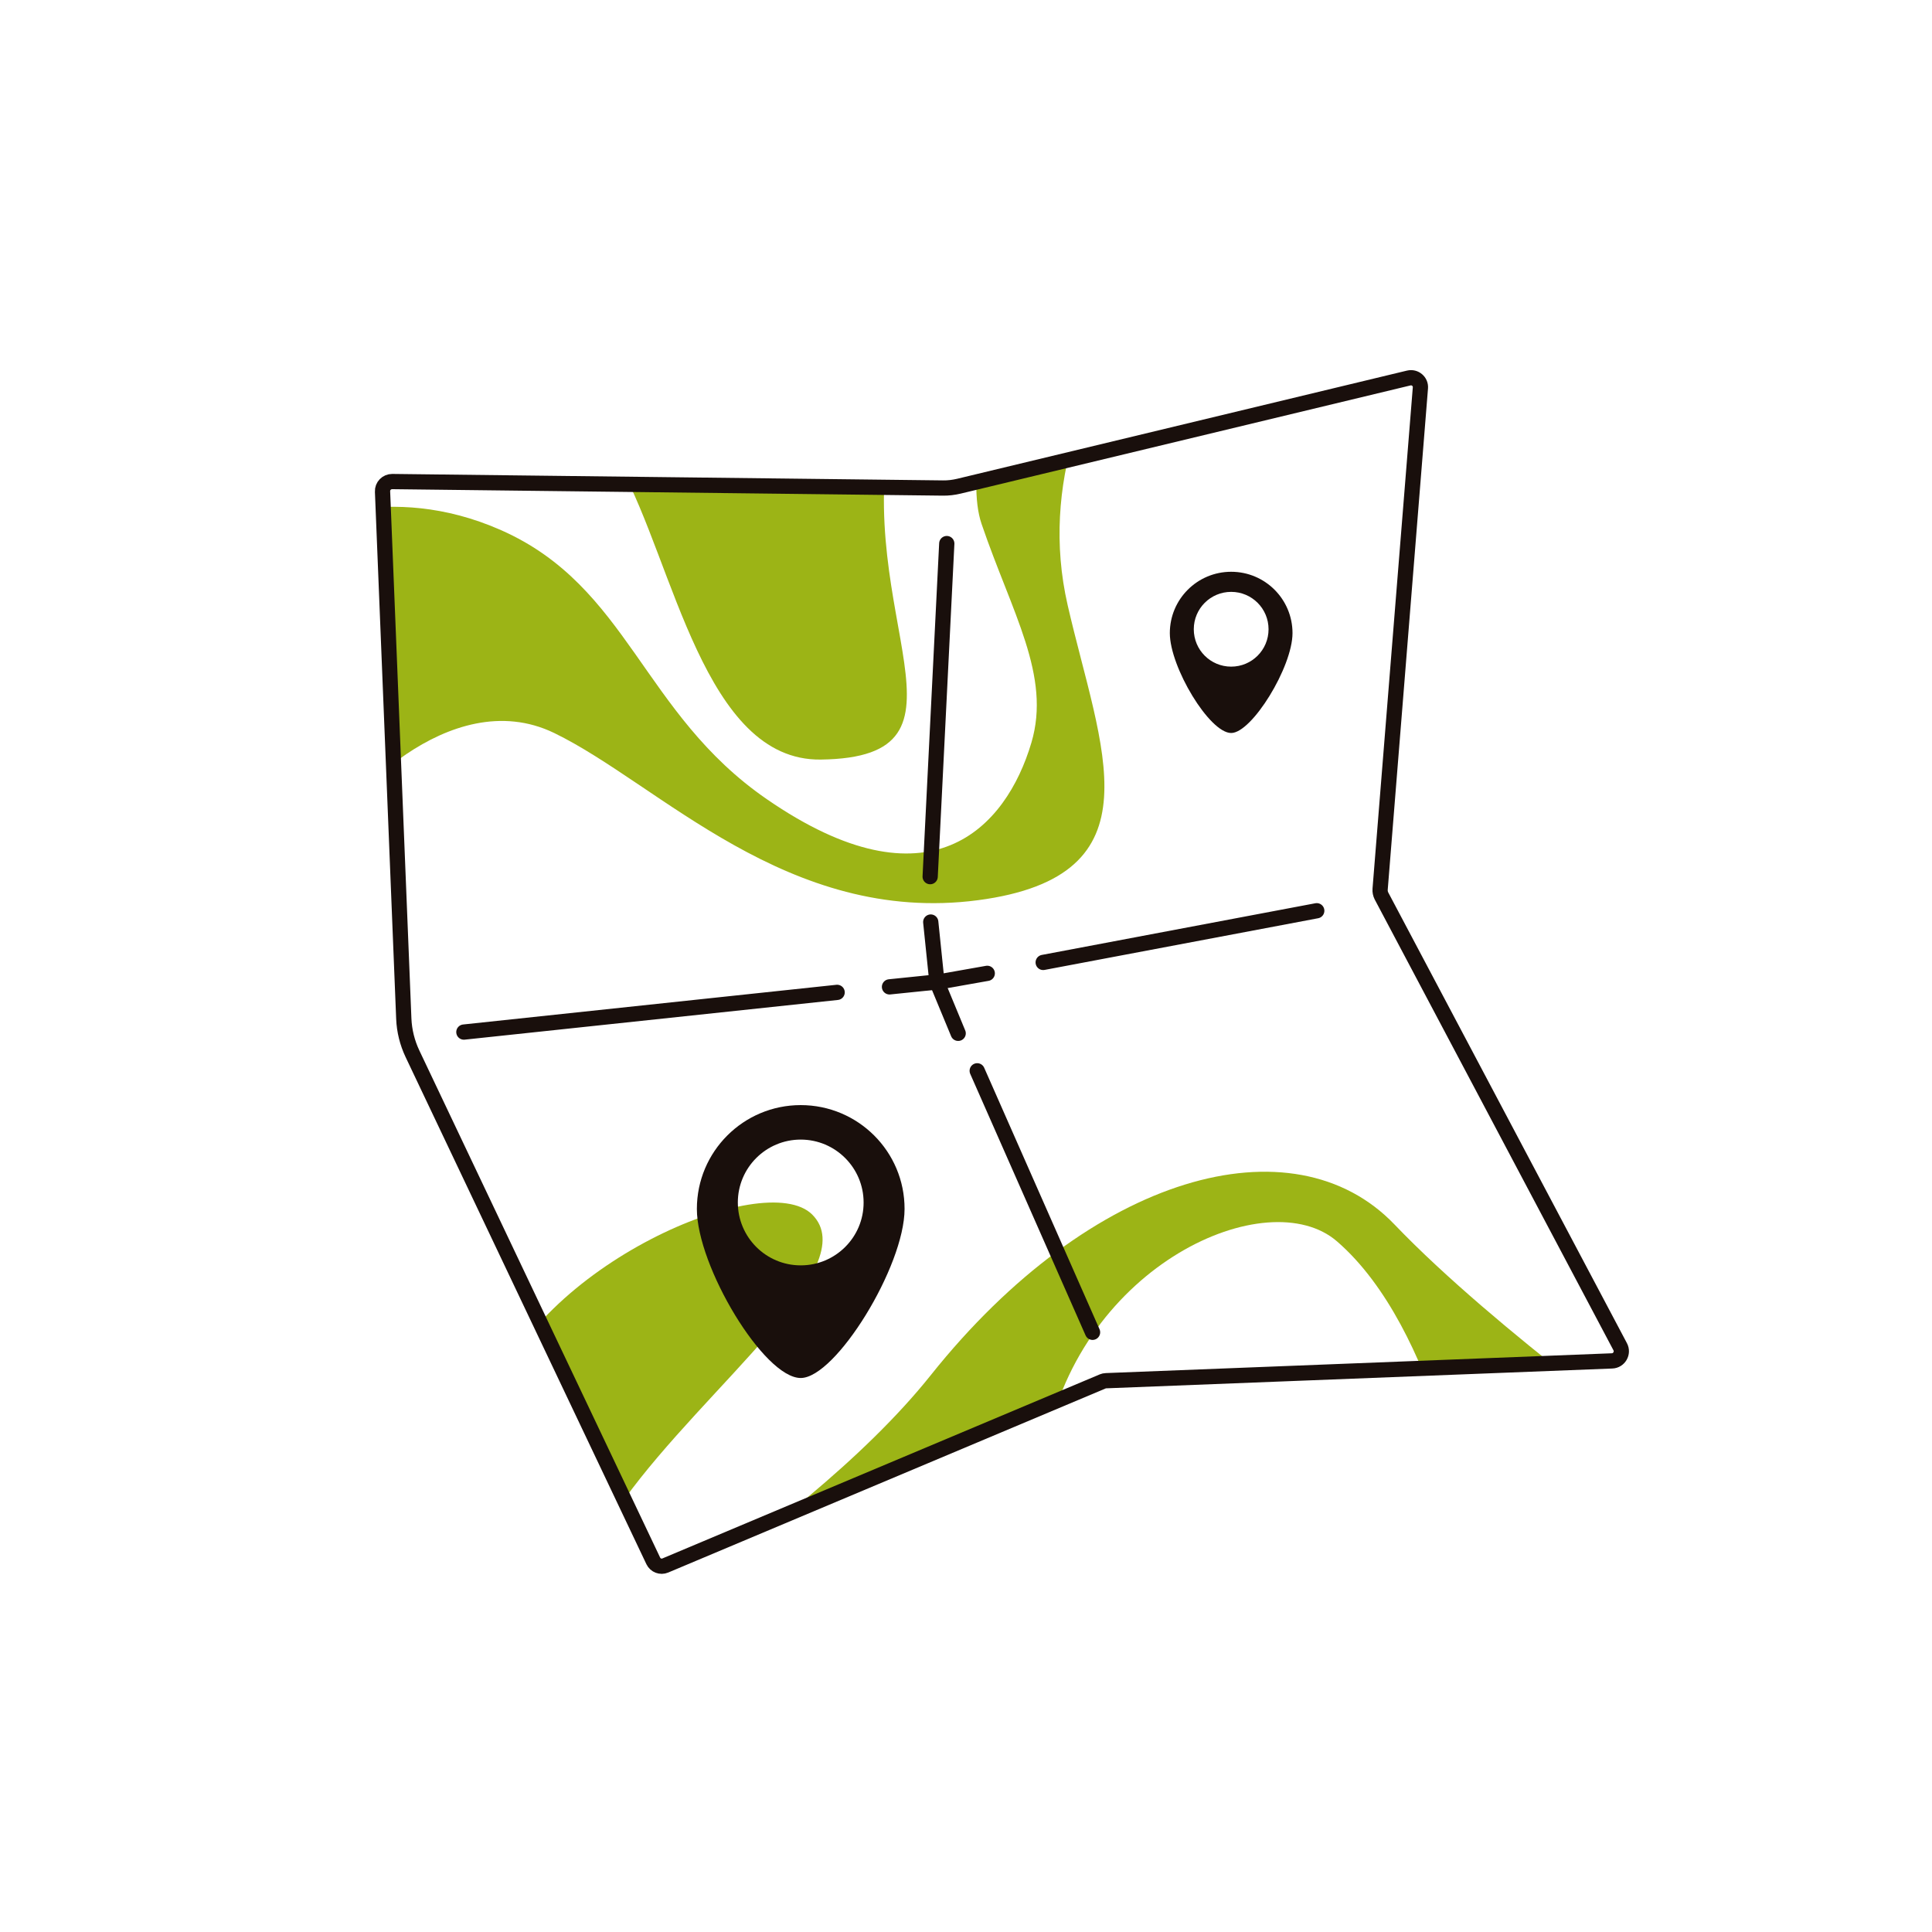 <?xml version="1.0" encoding="utf-8"?>
<!-- Generator: Adobe Illustrator 24.2.1, SVG Export Plug-In . SVG Version: 6.00 Build 0)  -->
<svg version="1.1" id="Layer_1" xmlns="http://www.w3.org/2000/svg" xmlns:xlink="http://www.w3.org/1999/xlink" x="0px" y="0px"
	 viewBox="0 0 200 200" style="enable-background:new 0 0 200 200;" xml:space="preserve">
<style type="text/css">
	.st0{fill:none;stroke:#9CB416;stroke-width:1.712;stroke-linecap:round;stroke-linejoin:round;stroke-miterlimit:10;}
	.st1{fill:#9CB416;}
	.st2{fill:#190F0C;}
	.st3{fill:none;stroke:#190F0C;stroke-width:1.712;stroke-linecap:round;stroke-linejoin:round;stroke-miterlimit:10;}
	.st4{fill:#A8B400;}
	.st5{fill:#FFFFFF;}
	.st6{fill:#96AD0C;}
	.st7{fill:#4B7F14;}
	.st8{clip-path:url(#SVGID_2_);fill:#4B7F14;}
	.st9{clip-path:url(#SVGID_2_);fill:#3B630D;}
	.st10{fill:#3B630D;}
	.st11{fill:#A0C117;}
	.st12{fill:none;stroke:#2F5102;stroke-width:2.504;stroke-linecap:round;stroke-miterlimit:10;}
	.st13{fill:none;stroke:#2F5102;stroke-width:1.465;stroke-linecap:round;stroke-miterlimit:10;}
	.st14{fill:#31400A;}
	.st15{fill:#C9D64C;}
	.st16{fill:none;stroke:#C9D64C;stroke-width:1.659;stroke-miterlimit:10;}
	.st17{fill:none;stroke:#F9F3D2;stroke-width:1.659;stroke-miterlimit:10;}
	.st18{fill:#3F750C;}
	.st19{fill:none;stroke:#C9D64C;stroke-width:1.07;stroke-miterlimit:10;}
	.st20{fill:none;stroke:#F9F3D2;stroke-width:1.07;stroke-miterlimit:10;}
	.st21{fill:none;stroke:#C9D64C;stroke-width:1.202;stroke-miterlimit:10;}
	.st22{fill:none;stroke:#F9F3D2;stroke-width:1.202;stroke-miterlimit:10;}
	.st23{fill:none;stroke:#C9D64C;stroke-width:1.189;stroke-miterlimit:10;}
	.st24{fill:none;stroke:#F9F3D2;stroke-width:1.189;stroke-miterlimit:10;}
	.st25{fill:#C6C11A;}
	.st26{fill:#89991A;}
	.st27{fill:none;stroke:#3F750C;stroke-width:7.511;stroke-miterlimit:10;}
	.st28{fill:none;stroke:#5B3F20;stroke-width:7.511;stroke-miterlimit:10;}
	.st29{fill:#5E4B25;}
	.st30{opacity:0.2;}
	.st31{opacity:0.7;}
	.st32{opacity:0.5;}
	.st33{opacity:0.1;}
	.st34{opacity:0.3;}
	.st35{fill:none;stroke:url(#SVGID_3_);stroke-width:2.127;stroke-miterlimit:10;}
	.st36{fill:#917743;}
	.st37{opacity:0.2;fill:#685325;}
	.st38{fill:#A38957;}
	.st39{fill:#84734D;}
	.st40{fill:#8C7D59;}
	.st41{fill:#83714B;}
	.st42{fill:#897955;}
	.st43{fill:#937844;}
	.st44{fill:none;stroke:#7C6A41;stroke-width:1.061;stroke-miterlimit:10;}
	.st45{fill:#CCA55E;}
	.st46{fill:#816F49;}
	.st47{fill:none;stroke:#7C6A41;stroke-width:1.379;stroke-miterlimit:10;}
	.st48{fill:#8B7B57;}
	.st49{fill:none;stroke:#7C6A41;stroke-width:1.305;stroke-miterlimit:10;}
	.st50{fill:none;stroke:#7C6A41;stroke-width:1.117;stroke-miterlimit:10;}
	.st51{fill:none;stroke:#7C6A41;stroke-width:0.848;stroke-miterlimit:10;}
	.st52{opacity:0.5;fill:#7C6A41;}
	.st53{opacity:0.4;fill:#7C6A41;}
	.st54{opacity:0.2;fill:#7C6A41;}
	.st55{fill:none;stroke:#7C6A41;stroke-width:0.852;stroke-miterlimit:10;}
	.st56{fill:#9B845C;}
	.st57{fill:url(#SVGID_4_);}
	.st58{fill:url(#SVGID_5_);}
	.st59{fill:url(#SVGID_6_);}
	.st60{fill:url(#SVGID_7_);}
	.st61{fill:#8E7E5C;}
	.st62{fill:url(#SVGID_8_);}
	.st63{fill:url(#SVGID_9_);}
	.st64{fill:url(#SVGID_10_);}
	.st65{fill:url(#SVGID_11_);}
	.st66{fill:url(#SVGID_12_);}
	.st67{fill:url(#SVGID_13_);}
	.st68{fill:url(#SVGID_14_);}
	.st69{fill:url(#SVGID_15_);}
	.st70{fill:url(#SVGID_16_);}
	.st71{fill:url(#SVGID_17_);}
	.st72{fill:none;stroke:#7C6A41;stroke-width:0.652;stroke-miterlimit:10;}
	.st73{opacity:0.6;fill:#685325;}
	.st74{fill:none;stroke:#7C6A41;stroke-width:1.049;stroke-miterlimit:10;}
	.st75{fill:none;stroke:#7C6A41;stroke-width:0.793;stroke-miterlimit:10;}
	.st76{fill:#7C6A41;}
	.st77{fill:none;stroke:#7C6A41;stroke-width:0.897;stroke-miterlimit:10;}
	.st78{fill:none;stroke:#7C6A41;stroke-width:0.616;stroke-miterlimit:10;}
	.st79{fill:none;stroke:#7C6A41;stroke-width:0.846;stroke-miterlimit:10;}
	.st80{fill:none;stroke:#7C6A41;stroke-width:1.188;stroke-miterlimit:10;}
	.st81{fill:none;stroke:#7C6A41;stroke-width:0.812;stroke-miterlimit:10;}
	.st82{fill:url(#SVGID_18_);}
	.st83{fill:url(#SVGID_19_);}
	.st84{fill:url(#SVGID_20_);}
	.st85{fill:url(#SVGID_21_);}
	.st86{fill:url(#SVGID_22_);}
	.st87{fill:url(#SVGID_23_);}
	.st88{fill:#BA9B5D;}
	.st89{fill:none;stroke:#7C6A41;stroke-width:0.788;stroke-miterlimit:10;}
	.st90{fill:url(#SVGID_24_);}
	.st91{fill:url(#SVGID_25_);}
	.st92{fill:none;stroke:#7C6A41;stroke-width:0.592;stroke-miterlimit:10;}
	.st93{fill:url(#SVGID_26_);}
	.st94{fill:url(#SVGID_27_);}
	.st95{fill:none;stroke:#7C6A41;stroke-width:0.688;stroke-miterlimit:10;}
	.st96{fill:url(#SVGID_28_);}
	.st97{fill:url(#SVGID_29_);}
	.st98{fill:url(#SVGID_30_);}
	.st99{fill:url(#SVGID_31_);}
	.st100{fill:url(#SVGID_32_);}
	.st101{fill:url(#SVGID_33_);}
	.st102{fill:none;stroke:#7C6A41;stroke-width:1.007;stroke-miterlimit:10;}
	.st103{fill:none;stroke:#7C6A41;stroke-width:1.406;stroke-miterlimit:10;}
	.st104{fill:none;stroke:#7C6A41;stroke-width:0.782;stroke-miterlimit:10;}
	.st105{fill:none;stroke:#7C6A41;stroke-width:1.228;stroke-miterlimit:10;}
	.st106{fill:none;stroke:#7C6A41;stroke-width:1.106;stroke-miterlimit:10;}
	.st107{fill:url(#SVGID_34_);}
	.st108{fill:url(#SVGID_35_);}
	.st109{fill:url(#SVGID_36_);}
	.st110{fill:url(#SVGID_37_);}
	.st111{fill:none;stroke:#7C6A41;stroke-width:0.969;stroke-miterlimit:10;}
	.st112{fill:url(#SVGID_38_);}
	.st113{fill:url(#SVGID_39_);}
	.st114{fill:none;stroke:#7C6A41;stroke-width:1.121;stroke-miterlimit:10;}
	.st115{fill:none;stroke:#7C6A41;stroke-width:1.393;stroke-miterlimit:10;}
	.st116{fill:url(#SVGID_40_);}
	.st117{fill:url(#SVGID_41_);}
	.st118{fill:none;stroke:#7C6A41;stroke-width:1.01;stroke-miterlimit:10;}
	.st119{fill:url(#SVGID_42_);}
	.st120{fill:url(#SVGID_43_);}
	.st121{fill:url(#SVGID_44_);}
	.st122{fill:url(#SVGID_45_);}
	.st123{fill:none;stroke:#7C6A41;stroke-width:1.269;stroke-miterlimit:10;}
	.st124{opacity:0.6;fill:#685325;fill-opacity:0.4;}
	.st125{fill:none;stroke:#7C6A41;stroke-width:0.924;stroke-miterlimit:10;}
	.st126{fill:none;stroke:#7C6A41;stroke-width:0.707;stroke-miterlimit:10;}
	.st127{fill:none;stroke:#7C6A41;stroke-width:1.135;stroke-miterlimit:10;}
	.st128{fill:url(#SVGID_46_);}
	.st129{fill:url(#SVGID_47_);}
	.st130{fill:url(#SVGID_48_);}
	.st131{fill:url(#SVGID_49_);}
	.st132{fill:url(#SVGID_50_);}
	.st133{fill:none;stroke:#7C6A41;stroke-width:1.319;stroke-miterlimit:10;}
	.st134{opacity:0.4;}
	.st135{fill:none;stroke:#7C6A41;stroke-width:1.004;stroke-miterlimit:10;}
	.st136{fill:none;stroke:#7C6A41;stroke-width:0.648;stroke-miterlimit:10;}
	.st137{fill:url(#SVGID_51_);}
	.st138{fill:url(#SVGID_52_);}
	.st139{fill:none;stroke:#7C6A41;stroke-width:1.011;stroke-miterlimit:10;}
	.st140{fill:url(#SVGID_53_);}
	.st141{fill:url(#SVGID_54_);}
	.st142{fill:none;stroke:#7C6A41;stroke-width:0.865;stroke-miterlimit:10;}
	.st143{fill:none;stroke:url(#SVGID_55_);stroke-width:2.103;stroke-miterlimit:10;}
	.st144{fill:none;stroke:#7C6A41;stroke-width:1.254;stroke-miterlimit:10;}
	.st145{fill:none;stroke:#7C6A41;stroke-width:1.038;stroke-miterlimit:10;}
	.st146{fill:none;stroke:#7C6A41;stroke-width:1.028;stroke-miterlimit:10;}
	.st147{fill:none;stroke:#7C6A41;stroke-width:0.879;stroke-miterlimit:10;}
	.st148{fill:url(#SVGID_56_);}
	.st149{fill:url(#SVGID_57_);}
	.st150{fill:none;stroke:#7C6A41;stroke-width:0.547;stroke-miterlimit:10;}
	.st151{fill:url(#SVGID_58_);}
	.st152{fill:url(#SVGID_59_);}
	.st153{fill:none;stroke:url(#SVGID_60_);stroke-width:1.622;stroke-miterlimit:10;}
	.st154{fill:none;stroke:#7C6A41;stroke-width:1.048;stroke-miterlimit:10;}
	.st155{fill:none;}
	.st156{fill:none;stroke:#7C6A41;stroke-width:1.611;stroke-miterlimit:10;}
	.st157{fill:url(#SVGID_61_);}
	.st158{fill:url(#SVGID_62_);}
	.st159{fill:url(#SVGID_63_);}
	.st160{fill:url(#SVGID_64_);}
	.st161{fill:url(#SVGID_65_);}
	.st162{fill:url(#SVGID_66_);}
	.st163{fill:url(#SVGID_67_);}
	.st164{fill:url(#SVGID_68_);}
	.st165{fill:none;stroke:#7C6A41;stroke-width:1.056;stroke-miterlimit:10;}
	.st166{fill:url(#SVGID_69_);}
	.st167{fill:url(#SVGID_70_);}
	.st168{fill:none;stroke:#7C6A41;stroke-width:0.662;stroke-miterlimit:10;}
	.st169{fill:url(#SVGID_71_);}
	.st170{fill:url(#SVGID_72_);}
	.st171{fill:url(#SVGID_73_);}
	.st172{fill:url(#SVGID_74_);}
	.st173{fill:url(#SVGID_75_);}
	.st174{fill:url(#SVGID_76_);}
	.st175{fill:url(#SVGID_77_);}
	.st176{fill:url(#SVGID_78_);}
	.st177{fill:none;stroke:#7C6A41;stroke-width:1.178;stroke-miterlimit:10;}
	.st178{fill:url(#SVGID_79_);}
	.st179{fill:url(#SVGID_80_);}
	.st180{fill:url(#SVGID_81_);}
	.st181{fill:url(#SVGID_82_);}
	.st182{fill:url(#SVGID_83_);}
	.st183{fill:url(#SVGID_84_);}
	.st184{fill:none;stroke:#7C6A41;stroke-width:1.059;stroke-miterlimit:10;}
	.st185{fill:none;stroke:#7C6A41;stroke-width:1.343;stroke-miterlimit:10;}
	.st186{fill:url(#SVGID_85_);}
	.st187{fill:url(#SVGID_86_);}
	.st188{fill:url(#SVGID_87_);}
	.st189{fill:url(#SVGID_88_);}
	.st190{fill:url(#SVGID_89_);}
	.st191{fill:url(#SVGID_90_);}
	.st192{fill:url(#SVGID_91_);}
	.st193{fill:url(#SVGID_92_);}
	.st194{fill:none;stroke:#7C6A41;stroke-width:1.159;stroke-miterlimit:10;}
	.st195{fill:none;stroke:#7C6A41;stroke-width:0.631;stroke-miterlimit:10;}
	.st196{fill:url(#SVGID_93_);}
	.st197{fill:url(#SVGID_94_);}
	.st198{fill:url(#SVGID_95_);}
	.st199{fill:url(#SVGID_96_);}
	.st200{fill:none;stroke:#7C6A41;stroke-width:1.08;stroke-miterlimit:10;}
	.st201{fill:url(#SVGID_97_);}
	.st202{fill:url(#SVGID_98_);}
	.st203{fill:url(#SVGID_99_);}
	.st204{fill:url(#SVGID_100_);}
	.st205{fill:none;stroke:#7C6A41;stroke-width:0.836;stroke-miterlimit:10;}
	.st206{fill:url(#SVGID_101_);}
	.st207{fill:url(#SVGID_102_);}
	.st208{fill:none;stroke:#7C6A41;stroke-width:0.76;stroke-miterlimit:10;}
	.st209{fill:url(#SVGID_103_);}
	.st210{fill:url(#SVGID_104_);}
	.st211{fill:url(#SVGID_105_);}
	.st212{fill:url(#SVGID_106_);}
	.st213{fill:url(#SVGID_107_);}
	.st214{fill:url(#SVGID_108_);}
	.st215{fill:none;stroke:#7C6A41;stroke-width:0.952;stroke-miterlimit:10;}
	.st216{fill:url(#SVGID_109_);}
	.st217{fill:url(#SVGID_110_);}
	.st218{fill:url(#SVGID_111_);}
	.st219{fill:url(#SVGID_112_);}
	.st220{fill:url(#SVGID_113_);}
	.st221{fill:none;stroke:#7C6A41;stroke-width:1.13;stroke-miterlimit:10;}
	.st222{fill:url(#SVGID_114_);}
	.st223{fill:url(#SVGID_115_);}
	.st224{fill:none;stroke:#7C6A41;stroke-width:0.774;stroke-miterlimit:10;}
	.st225{fill:none;stroke:#7C6A41;stroke-width:0.876;stroke-miterlimit:10;}
	.st226{fill:none;stroke:#7C6A41;stroke-width:1.594;stroke-miterlimit:10;}
	.st227{clip-path:url(#SVGID_117_);}
	.st228{clip-path:url(#SVGID_119_);}
	.st229{fill:#FBF9D5;}
	.st230{opacity:0.3;fill:url(#SVGID_120_);}
	.st231{opacity:0.55;}
	.st232{fill:#FFD52C;}
	.st233{fill:none;stroke:#FFC15F;stroke-width:0.628;stroke-miterlimit:10;}
	.st234{opacity:0.03;fill:url(#SVGID_123_);}
	.st235{clip-path:url(#SVGID_125_);}
	.st236{fill:#5E9023;}
	.st237{opacity:0.68;fill:url(#SVGID_126_);}
	.st238{fill:url(#SVGID_127_);}
	.st239{opacity:0.65;}
	.st240{fill:#FFFFE8;}
	.st241{fill:none;stroke:#FFFFE8;stroke-miterlimit:10;}
	.st242{fill:none;stroke:#FFFFE8;stroke-width:0.513;stroke-miterlimit:10;}
	.st243{opacity:0.58;fill:#FFFFE8;}
	.st244{opacity:0.49;fill:#FFFFE8;}
	.st245{clip-path:url(#SVGID_129_);}
	.st246{fill:#62880C;}
	.st247{fill:#33380B;}
	.st248{fill:#8ABE19;}
	.st249{fill:#3B6D13;}
	.st250{fill:none;stroke:#33380B;stroke-width:3.41;stroke-miterlimit:10;}
	.st251{fill:#C5C01A;}
	.st252{fill:none;stroke:#33380B;stroke-width:5.719;stroke-miterlimit:10;}
	.st253{opacity:0.4;fill:#C5C01A;}
	.st254{fill:#95AC0C;}
	.st255{clip-path:url(#SVGID_131_);fill:#4B7F14;}
	.st256{clip-path:url(#SVGID_131_);fill:#3B630D;}
	.st257{fill:#9FC017;}
	.st258{fill:#C8D54C;}
	.st259{fill:none;stroke:#C8D54C;stroke-width:1.659;stroke-miterlimit:10;}
	.st260{fill:none;stroke:#F8F2D1;stroke-width:1.659;stroke-miterlimit:10;}
	.st261{fill:none;stroke:#C8D54C;stroke-width:1.07;stroke-miterlimit:10;}
	.st262{fill:none;stroke:#F8F2D1;stroke-width:1.07;stroke-miterlimit:10;}
	.st263{fill:none;stroke:#C8D54C;stroke-width:1.202;stroke-miterlimit:10;}
	.st264{fill:none;stroke:#F8F2D1;stroke-width:1.202;stroke-miterlimit:10;}
	.st265{fill:none;stroke:#C8D54C;stroke-width:1.189;stroke-miterlimit:10;}
	.st266{fill:none;stroke:#F8F2D1;stroke-width:1.189;stroke-miterlimit:10;}
	.st267{fill:#88981A;}
	.st268{opacity:0.69;fill:url(#SVGID_132_);}
	.st269{fill:#D2EED1;}
	.st270{fill:none;stroke:#1E1E1E;stroke-miterlimit:10;}
	.st271{clip-path:url(#SVGID_134_);}
	.st272{fill:#CCAE5B;}
	.st273{fill:none;stroke:#C7863D;stroke-miterlimit:10;}
	.st274{fill:#C7863D;}
	.st275{fill:#F9F5E6;}
	.st276{fill:#D8BC61;}
	.st277{fill:#232323;}
	.st278{display:none;opacity:0.56;}
	.st279{display:inline;fill:#232323;}
	.st280{display:inline;}
	.st281{opacity:0.57;}
	.st282{fill:#CCA94E;}
	.st283{fill:none;stroke:#CCA94E;stroke-miterlimit:10;}
	.st284{fill:none;stroke:#232323;stroke-width:3.451;stroke-linejoin:round;stroke-miterlimit:10;}
	.st285{clip-path:url(#SVGID_136_);}
	.st286{fill:#323031;}
	.st287{fill:#232323;stroke:#232323;stroke-miterlimit:10;}
	.st288{fill:#1A1A1A;}
	.st289{fill:#E95B12;}
	.st290{fill:#9EDABB;}
	.st291{fill:#BC8E36;}
	.st292{fill:#004F2D;}
	.st293{fill:#FCFFFD;}
	.st294{clip-path:url(#SVGID_138_);}
	.st295{clip-path:url(#SVGID_138_);fill:#4D4D4D;}
	.st296{fill:none;stroke:#9EDABB;stroke-width:2;stroke-miterlimit:10;}
	.st297{fill:none;stroke:#232323;stroke-width:1.301;stroke-miterlimit:10;}
	.st298{clip-path:url(#SVGID_140_);}
	.st299{clip-path:url(#SVGID_142_);}
	.st300{fill:#4D4D4D;}
	.st301{fill:#91EBC1;}
	.st302{fill:#37B8E5;}
	.st303{display:none;fill:#232323;}
	.st304{fill:none;stroke:#232323;stroke-width:1.679;stroke-miterlimit:10;}
	.st305{fill:#606060;}
	.st306{fill:none;stroke:#37B8E5;stroke-width:1.5;stroke-miterlimit:10;}
	.st307{fill:none;stroke:url(#);stroke-width:1.679;stroke-miterlimit:10;}
	.st308{fill:none;stroke:#F9F5E6;stroke-width:0.445;stroke-miterlimit:10;}
	.st309{fill:none;stroke:#F9F5E6;stroke-width:0.349;stroke-miterlimit:10;}
	.st310{fill:none;stroke:#232323;stroke-width:0.646;stroke-miterlimit:10;}
	.st311{fill:none;stroke:#232323;stroke-width:1.077;stroke-miterlimit:10;}
	.st312{fill:none;stroke:#232323;stroke-width:0.902;stroke-miterlimit:10;}
	.st313{fill:none;stroke:#232323;stroke-miterlimit:10;}
	.st314{fill:url(#);stroke:#232323;stroke-width:1.099;stroke-miterlimit:10;}
	.st315{fill:#999999;}
	.st316{clip-path:url(#SVGID_144_);}
	.st317{fill:#D1D35B;}
	.st318{clip-path:url(#SVGID_146_);}
	.st319{fill:#E6E6E6;}
	.st320{clip-path:url(#SVGID_154_);fill:#F9F5E6;}
	.st321{clip-path:url(#SVGID_156_);fill:#F9F5E6;}
	.st322{fill:url(#);stroke:#232323;stroke-width:1.712;stroke-miterlimit:10;}
	.st323{fill:none;stroke:#F9F5E6;stroke-width:0.92;stroke-miterlimit:10;}
	.st324{fill:#FE98B2;}
	.st325{fill:#232A36;}
	.st326{fill:#003F71;}
	.st327{fill:none;stroke:#232A36;stroke-width:1.5;stroke-linecap:round;stroke-linejoin:round;stroke-miterlimit:10;}
	.st328{fill:#E7E7E8;}
	.st329{fill:none;stroke:#075BFA;stroke-width:1.276;stroke-miterlimit:10;}
	.st330{fill:none;stroke:#075BFA;stroke-width:1.276;stroke-linecap:round;stroke-miterlimit:10;}
	.st331{clip-path:url(#SVGID_158_);fill:#F9F5E6;}
	.st332{clip-path:url(#SVGID_160_);}
	.st333{fill:none;stroke:#F9F5E6;stroke-width:0.367;stroke-miterlimit:10;}
	.st334{fill:none;stroke:#232323;stroke-width:1.225;stroke-linecap:round;stroke-linejoin:round;stroke-miterlimit:10;}
	.st335{clip-path:url(#SVGID_164_);}
	.st336{fill:none;stroke:#F9F5E6;stroke-width:1.225;stroke-linecap:round;stroke-linejoin:round;stroke-miterlimit:10;}
	.st337{clip-path:url(#SVGID_166_);}
	.st338{fill:url(#);stroke:#232323;stroke-width:1.225;stroke-miterlimit:10;}
	.st339{fill:none;stroke:#232323;stroke-width:1.225;stroke-miterlimit:10;}
	.st340{clip-path:url(#SVGID_168_);}
	.st341{clip-path:url(#SVGID_176_);}
	.st342{clip-path:url(#SVGID_178_);}
	.st343{clip-path:url(#SVGID_180_);}
	.st344{clip-path:url(#SVGID_182_);}
	.st345{fill:none;stroke:url(#);stroke-width:1.026;stroke-miterlimit:10;}
	.st346{fill:none;stroke:#232323;stroke-width:1.026;stroke-linecap:round;stroke-miterlimit:10;}
	.st347{fill:none;stroke:#232323;stroke-width:1.89;stroke-miterlimit:10;}
	.st348{display:none;}
	.st349{display:inline;clip-path:url(#SVGID_188_);}
	.st350{fill:none;stroke:#37B8E5;stroke-width:1.5;stroke-linecap:round;stroke-linejoin:round;stroke-miterlimit:10;}
	.st351{fill:none;stroke:#F9F5E6;stroke-width:4;stroke-miterlimit:10;}
	.st352{fill:#007D90;}
	.st353{fill:#007D90;fill-opacity:0.5;}
	.st354{opacity:0.2;fill:#007D90;}
	.st355{fill:#849700;}
	.st356{opacity:0.5;fill:#D1D35B;}
	.st357{fill:#CCE5E9;}
	.st358{fill:#E8E9AD;}
	.st359{fill:url(#SVGID_191_);}
	.st360{fill:#15424D;}
	.st361{clip-path:url(#SVGID_197_);}
	.st362{fill:none;stroke:#232323;stroke-width:4;stroke-linecap:round;stroke-miterlimit:10;}
	.st363{clip-path:url(#SVGID_199_);}
	.st364{fill:none;stroke:#232323;stroke-width:2.687;stroke-linecap:round;stroke-miterlimit:10;}
	.st365{fill:none;stroke:#190F0C;stroke-width:0.612;stroke-miterlimit:10;}
	.st366{fill:none;stroke:#190F0C;stroke-width:0.804;stroke-linecap:round;stroke-linejoin:round;stroke-miterlimit:10;}
	.st367{fill:none;stroke:#190F0C;stroke-width:1.456;stroke-linecap:round;stroke-linejoin:round;stroke-miterlimit:10;}
	.st368{fill:none;stroke:#190F0C;stroke-width:1.5;stroke-linecap:round;stroke-linejoin:round;stroke-miterlimit:10;}
	.st369{clip-path:url(#SVGID_205_);}
	.st370{fill:none;stroke:#190F0C;stroke-width:1.135;stroke-linecap:round;stroke-linejoin:round;stroke-miterlimit:10;}
	.st371{fill:none;stroke:#190F0C;stroke-width:1.231;stroke-linecap:round;stroke-linejoin:round;stroke-miterlimit:10;}
	.st372{fill:none;stroke:#FFFFFF;stroke-width:1.231;stroke-linecap:round;stroke-linejoin:round;stroke-miterlimit:10;}
	.st373{clip-path:url(#SVGID_209_);}
	.st374{fill:none;stroke:#190F0C;stroke-width:1.578;stroke-linecap:round;stroke-linejoin:round;stroke-miterlimit:10;}
	.st375{fill:none;stroke:#190F0C;stroke-width:2.086;stroke-linecap:round;stroke-linejoin:round;stroke-miterlimit:10;}
	.st376{fill:none;stroke:#190F0C;stroke-width:2.024;stroke-linecap:round;stroke-linejoin:round;stroke-miterlimit:10;}
	.st377{clip-path:url(#SVGID_217_);}
	.st378{clip-path:url(#SVGID_221_);}
	.st379{fill:none;stroke:#A8B400;stroke-width:1.712;stroke-linecap:round;stroke-linejoin:round;stroke-miterlimit:10;}
</style>
<g>
	<g>
		<path class="st2" d="M127.45,59.19c-3.51,0-6.35,2.84-6.35,6.35c0,3.51,4.1,10.34,6.35,10.34c2.14,0,6.35-6.83,6.35-10.34
			C133.8,62.03,130.96,59.19,127.45,59.19z M127.45,69.01c-2.14,0-3.87-1.73-3.87-3.87s1.73-3.87,3.87-3.87
			c2.14,0,3.87,1.73,3.87,3.87S129.59,69.01,127.45,69.01z"/>
	</g>
	<g>
		<g>
			<defs>
				<path id="SVGID_208_" d="M40.6,49.85l57.72,0.68c0.08,0,0.16-0.01,0.23-0.03l47.29-11.37c0.64-0.15,1.25,0.36,1.2,1.02
					l-4.17,51.9c-0.02,0.24,0.03,0.48,0.14,0.7l24.71,46.66c0.35,0.65-0.11,1.45-0.85,1.47l-52.38,2.05c-0.11,0-0.23,0.03-0.33,0.07
					l-45.29,19.06c-0.47,0.2-1.02-0.01-1.24-0.47L42.7,109.09c-0.54-1.14-0.85-2.38-0.9-3.64L39.6,50.89
					C39.57,50.32,40.03,49.85,40.6,49.85z"/>
			</defs>
			<clipPath id="SVGID_2_">
				<use xlink:href="#SVGID_208_"  style="overflow:visible;"/>
			</clipPath>
			<g style="clip-path:url(#SVGID_2_);">
				<path class="st1" d="M34.7,85.89c0.33-2.24,11.76-15.29,22.67-10.01c10.9,5.29,24.14,19.9,43.86,17.31
					c19.04-2.5,12.69-15.71,9.29-30.56c-5.75-25.12,20.01-45.41,20.01-45.41h-20.49c0,0-11.58,27.76-8.43,37.01
					c3.15,9.25,7.22,15.7,5.16,22.65c-2.62,8.84-10.53,17.48-27.39,5.85C66.45,73.83,65.1,60.75,51.89,54.89
					c-11.88-5.26-21.15-0.33-21.15-0.33L34.7,85.89z"/>
				<path class="st1" d="M35.38,40.75c0,0,23.31-2.49,28.84,7.54s8.69,30.49,20.74,30.34c17.48-0.22,3.1-14.87,7.38-35.1
					C94.63,32.63,35.38,40.75,35.38,40.75z"/>
				<path class="st1" d="M52.37,176.32c0,0,30.24-16.74,43.98-33.96c16.63-20.86,37.52-26.56,48.01-15.6
					c10.49,10.96,29.45,24.41,29.45,24.41l-21.7,7.77c0,0-3.18-21.32-13.7-30.43c-7.17-6.21-26.48,2.37-30.16,21.2
					C104.56,168.53,52.37,176.32,52.37,176.32z"/>
				<path class="st1" d="M50.84,145.19c-3.13,9.66,7.51,18.69,13.77,10.04c8.51-11.77,24.88-24.09,19.47-29.5
					C79.18,120.84,55.44,130.99,50.84,145.19z"/>
			</g>
		</g>
		<g>
			<path class="st374" d="M40.6,49.85l56.99,0.67c0.57,0.01,1.13-0.06,1.68-0.19l46.57-11.2c0.64-0.15,1.25,0.36,1.2,1.02
				l-4.17,51.9c-0.02,0.24,0.03,0.48,0.14,0.7l24.71,46.66c0.35,0.65-0.11,1.45-0.85,1.47l-52.38,2.05c-0.11,0-0.23,0.03-0.33,0.07
				l-45.29,19.06c-0.47,0.2-1.02-0.01-1.24-0.47L42.7,109.09c-0.54-1.14-0.85-2.38-0.9-3.64L39.6,50.89
				C39.57,50.32,40.03,49.85,40.6,49.85z"/>
			<line class="st374" x1="98.01" y1="56.27" x2="96.29" y2="90.75"/>
			<line class="st374" x1="101.16" y1="110.85" x2="113.1" y2="137.92"/>
			<line class="st374" x1="48.02" y1="106.84" x2="86.66" y2="102.73"/>
			<line class="st374" x1="107.99" y1="99.63" x2="136.31" y2="94.28"/>
			<polyline class="st374" points="96.35,95.45 96.99,101.66 99.19,106.97 			"/>
			<polyline class="st374" points="92.08,102.16 97.34,101.62 102.2,100.76 			"/>
		</g>
	</g>
	<g>
		<path class="st2" d="M82.89,114.4c-5.94,0-10.75,4.81-10.75,10.75c0,5.94,6.94,17.5,10.75,17.5c3.62,0,10.75-11.56,10.75-17.5
			C93.65,119.21,88.83,114.4,82.89,114.4z M82.89,130.99c-3.6,0-6.51-2.92-6.51-6.51c0-3.6,2.92-6.51,6.51-6.51s6.51,2.92,6.51,6.51
			C89.41,128.07,86.49,130.99,82.89,130.99z"/>
	</g>
</g>
<rect y="0" class="st155" width="200" height="200"/>
</svg>

